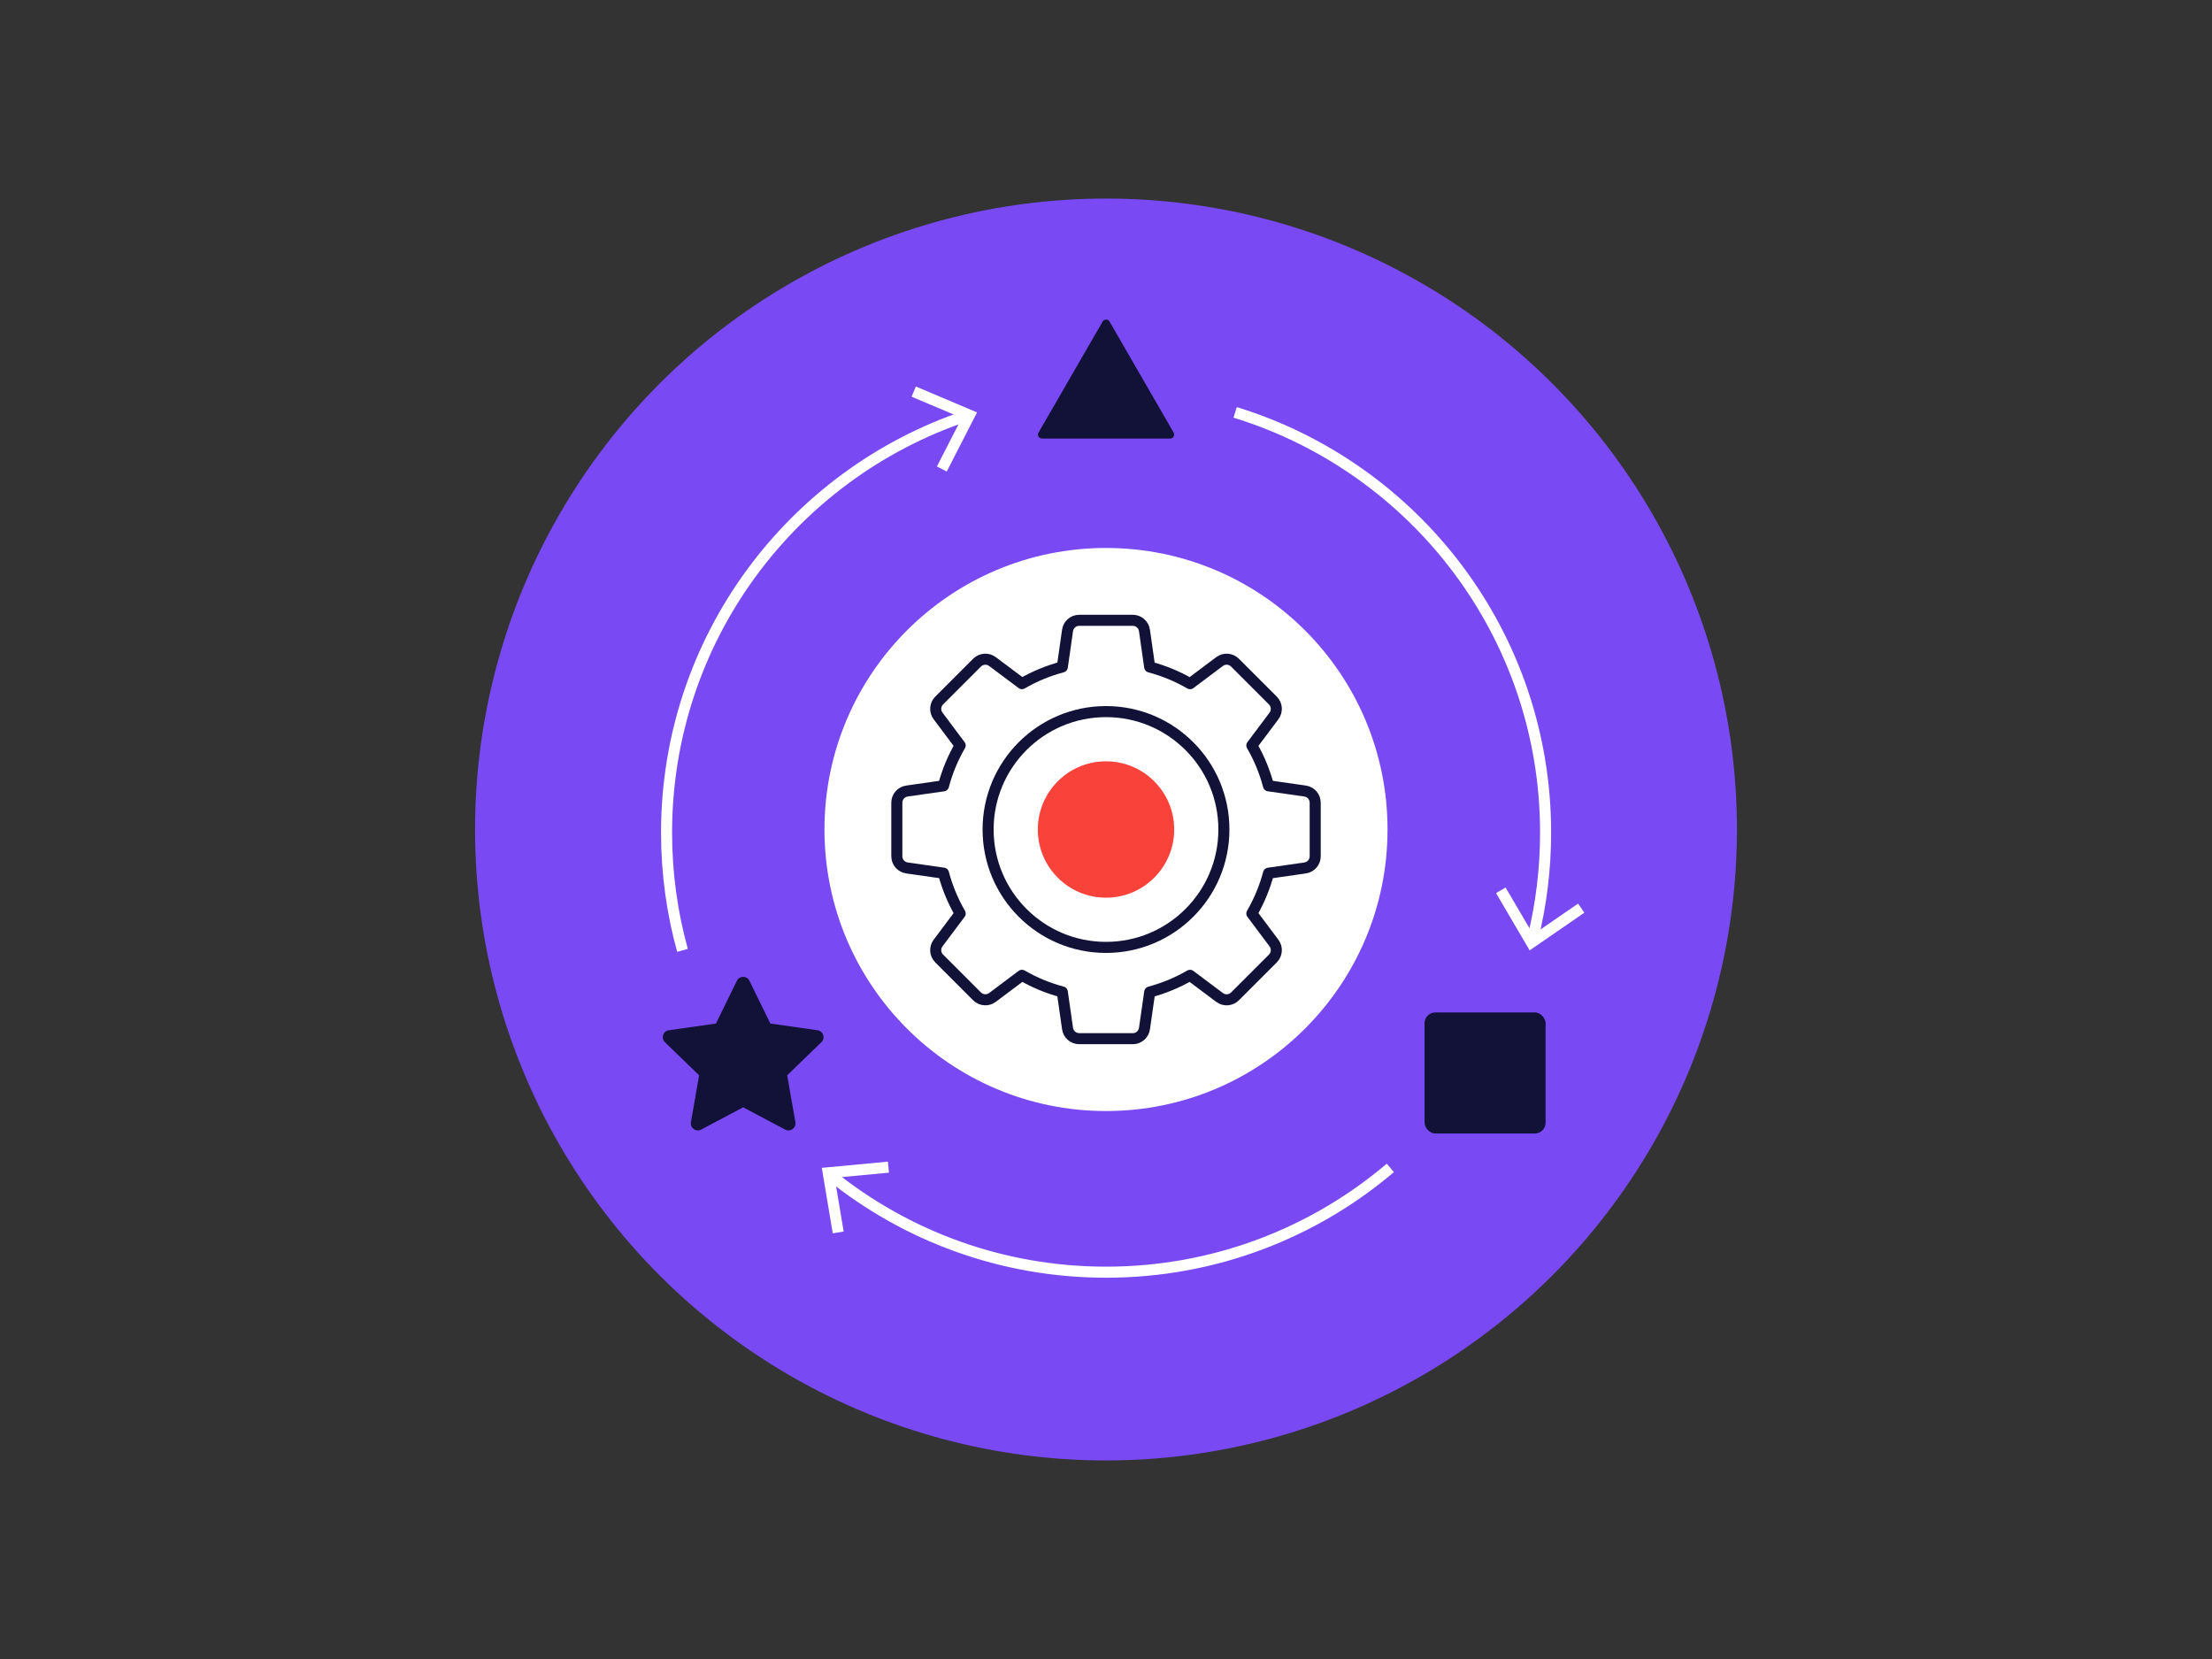<?xml version="1.0" encoding="UTF-8"?>
<svg xmlns="http://www.w3.org/2000/svg" width="200" height="150" version="1.1" viewBox="0 0 200 150">
  <rect x="0" y="0" width="200" height="150" fill="#333333" stroke="none"/>
  <defs>
    <style>
      .cls-1 {
        stroke-linecap: round;
        stroke-linejoin: round;
      }

      .cls-1, .cls-2, .cls-3 {
        fill: none;
      }

      .cls-1, .cls-3 {
        stroke: #121239;
      }

      .cls-2 {
        stroke: #fff;
      }

      .cls-2, .cls-3 {
        stroke-miterlimit: 10;
      }

      .cls-4 {
        fill: #7949f4;
      }

      .cls-5 {
        fill: #121239;
      }

      .cls-6 {
        fill: #fff;
      }

      .cls-7 {
        fill: #f9423a;
      }
    </style>
  </defs>
  <!-- Generator: Adobe Illustrator 28.7.2, SVG Export Plug-In . SVG Version: 1.2.0 Build 154)  -->
  <g>
    <g id="Layer_2">
      <circle class="cls-4" cx="100" cy="75" r="57.047"/>
      <circle class="cls-6" cx="100" cy="75" r="25.455"/>
      <g>
        <path class="cls-1" d="M102.422,93.912h-4.844c-.53,0-.979-.39-1.055-.915l-.473-3.307c-1.282-.339-2.504-.844-3.649-1.507l-2.668,2.002c-.423.318-1.017.276-1.393-.099l-3.425-3.426c-.375-.375-.417-.969-.099-1.393l2.001-2.668c-.664-1.146-1.17-2.369-1.509-3.651l-3.305-.472c-.525-.075-.915-.525-.915-1.055v-4.844c0-.531.39-.979.916-1.055l3.3-.471c.343-1.287.849-2.51,1.511-3.652l-1.998-2.668c-.318-.424-.276-1.016.099-1.392l3.425-3.425c.375-.375.967-.416,1.392-.1l2.668,1.998c1.14-.661,2.364-1.167,3.652-1.51l.471-3.3c.075-.525.524-.916,1.055-.916h4.844c.53,0,.979.39,1.055.915l.473,3.305c1.283.34,2.506.846,3.65,1.51l2.669-2.002c.422-.317,1.016-.277,1.393.099l3.426,3.426c.375.375.417.968.099,1.393l-2.001,2.668c.664,1.146,1.168,2.368,1.507,3.649l3.307.473c.525.075.915.525.915,1.055v4.844c0,.53-.389.979-.914,1.055l-3.305.475c-.342,1.281-.848,2.502-1.51,3.646l2.002,2.671c.318.424.276,1.017-.099,1.393l-3.426,3.426c-.376.375-.968.417-1.393.099l-2.671-2.002c-1.144.662-2.365,1.168-3.646,1.51l-.475,3.305c-.075.525-.525.914-1.055.914Z"/>
        <circle class="cls-3" cx="100" cy="75" r="10.66"/>
      </g>
      <circle class="cls-7" cx="100" cy="75" r="6.165"/>
      <rect class="cls-5" x="128.802" y="91.539" width="10.946" height="10.946" rx=".982" ry=".982"/>
      <path class="cls-5" d="M99.695,29.074l-5.794,10.036c-.139.241.035.543.313.543h11.588c.279,0,.453-.302.313-.543l-5.794-10.036c-.139-.241-.488-.241-.627,0Z"/>
      <g>
        <path class="cls-2" d="M61.709,85.928c-.939-3.387-1.441-6.956-1.441-10.642,0-17.506,11.32-32.368,27.039-37.667"/>
        <polygon class="cls-6" points="85.602 42.633 84.71 42.177 86.96 37.789 82.419 35.866 82.81 34.945 88.34 37.288 85.602 42.633"/>
      </g>
      <g>
        <path class="cls-2" d="M125.709,105.597c-6.929,5.881-15.901,9.429-25.701,9.429-9.414,0-18.063-3.273-24.871-8.743"/>
        <polygon class="cls-6" points="80.281 105.031 80.375 106.027 75.466 106.486 76.282 111.349 75.295 111.514 74.302 105.591 80.281 105.031"/>
      </g>
      <g>
        <path class="cls-2" d="M111.676,37.287c16.254,4.985,28.071,20.112,28.071,37.999,0,3.308-.404,6.523-1.166,9.595"/>
        <polygon class="cls-6" points="135.266 80.75 136.129 80.243 138.623 84.496 142.683 81.698 143.25 82.522 138.305 85.93 135.266 80.75"/>
      </g>
      <path class="cls-5" d="M67.761,88.679l1.893,3.866,4.262.605c.521.074.729.715.351,1.081l-3.092,2.995.741,4.24c.091.518-.454.914-.919.668l-3.804-2.015-3.804,2.015c-.465.246-1.01-.15-.919-.668l.741-4.24-3.092-2.995c-.378-.366-.17-1.007.351-1.081l4.262-.605,1.893-3.866c.231-.473.905-.473,1.136,0Z"/>
    </g>
  </g>
</svg>